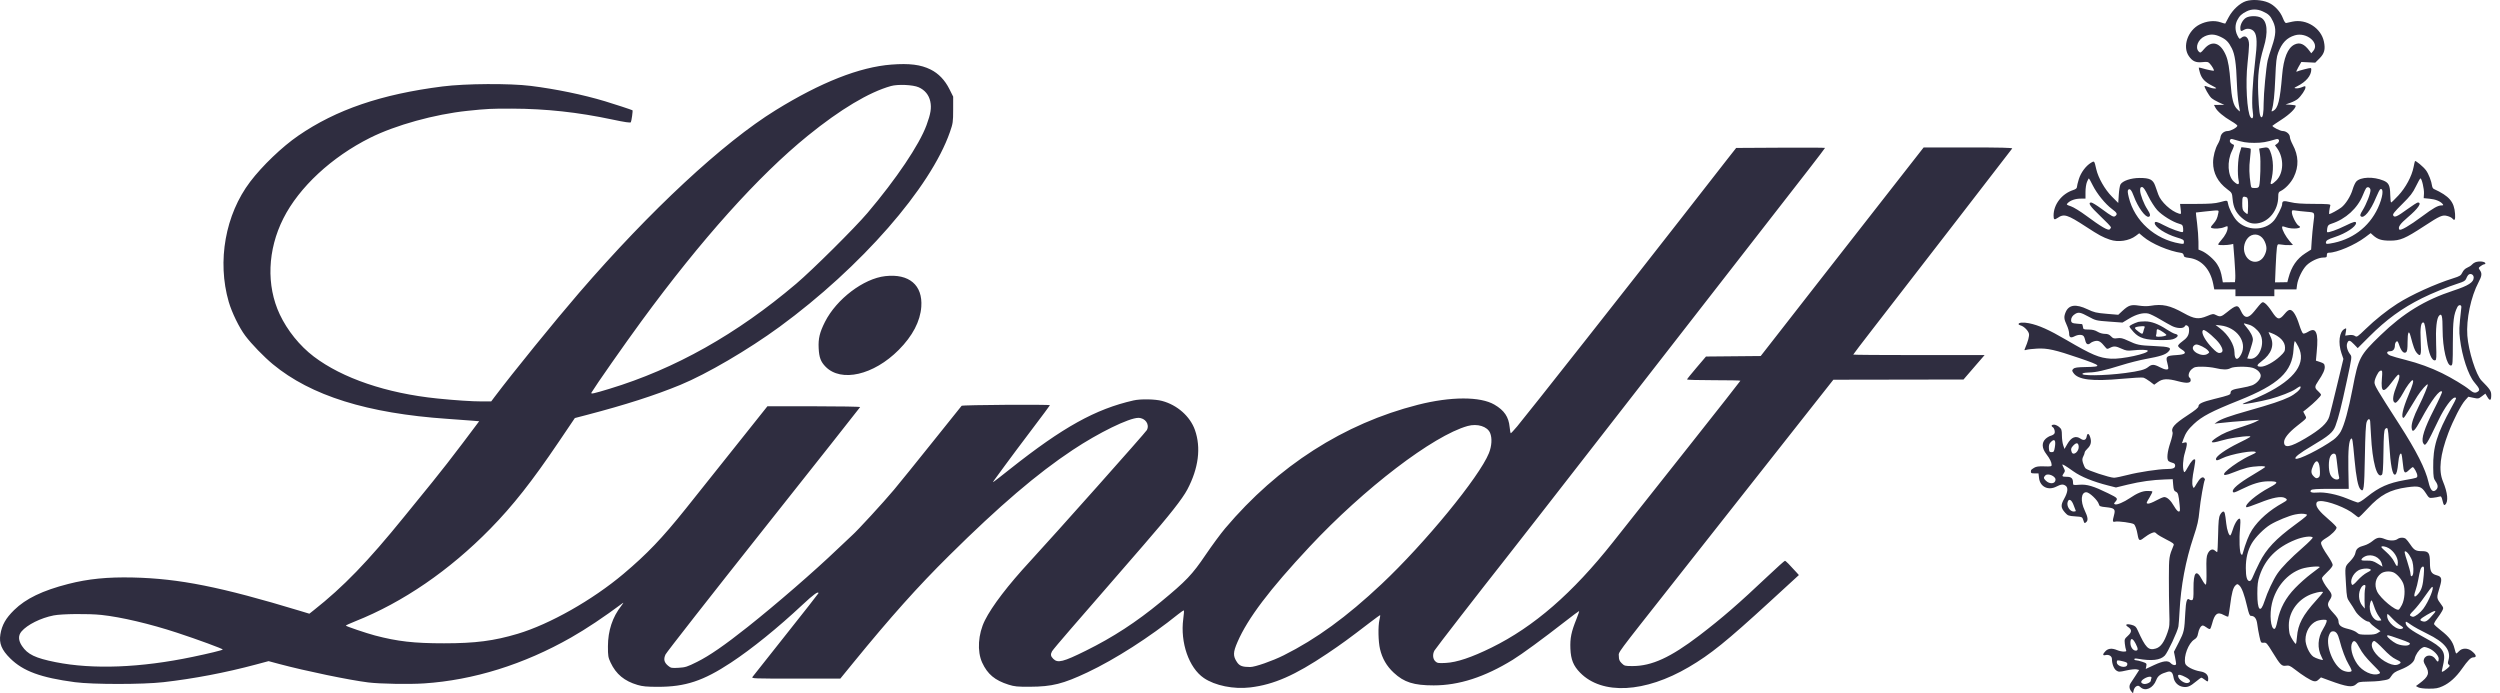 <svg width="137" height="38" viewBox="0 0 137 38" fill="none" xmlns="http://www.w3.org/2000/svg">
<path fill-rule="evenodd" clip-rule="evenodd" d="M123.081 0.062C122.744 0.17 122.345 0.54 122.13 0.945C122.033 1.129 121.949 1.285 121.944 1.292C121.938 1.3 121.819 1.267 121.68 1.219C121.34 1.105 120.914 1.151 120.537 1.343C119.886 1.675 119.588 2.552 119.948 3.074C120.145 3.359 120.331 3.442 120.689 3.405C120.959 3.377 121.007 3.387 121.102 3.491C121.22 3.62 121.349 3.845 121.32 3.873C121.3 3.893 120.914 3.812 120.667 3.737C120.581 3.711 120.503 3.697 120.494 3.706C120.485 3.715 120.513 3.842 120.557 3.989C120.652 4.307 120.828 4.494 121.223 4.696C121.48 4.828 121.498 4.847 121.368 4.849C121.286 4.851 121.133 4.816 121.027 4.772C120.92 4.728 120.824 4.701 120.812 4.713C120.772 4.753 121.05 5.246 121.179 5.365C121.248 5.429 121.436 5.541 121.597 5.614L121.889 5.745L121.608 5.748L121.327 5.752L121.407 5.905C121.51 6.103 121.853 6.393 122.274 6.638C122.458 6.744 122.608 6.857 122.608 6.887C122.607 6.98 122.247 7.18 122.082 7.18C121.877 7.18 121.705 7.328 121.68 7.526C121.669 7.613 121.608 7.774 121.544 7.881C121.39 8.14 121.278 8.571 121.277 8.904C121.276 9.486 121.539 9.983 122.051 10.368C122.313 10.564 122.316 10.569 122.349 10.927C122.39 11.362 122.526 11.646 122.824 11.913C123.128 12.185 123.374 12.28 123.683 12.244C124.335 12.167 124.847 11.522 124.847 10.778C124.847 10.574 124.868 10.522 124.967 10.476C125.226 10.355 125.541 10.023 125.697 9.705C125.985 9.118 125.967 8.535 125.64 7.925C125.556 7.767 125.487 7.584 125.487 7.517C125.487 7.35 125.287 7.18 125.089 7.18C124.957 7.18 124.527 6.962 124.527 6.895C124.527 6.886 124.755 6.731 125.033 6.551C125.47 6.268 125.806 5.94 125.806 5.795C125.806 5.774 125.68 5.75 125.527 5.741L125.247 5.725L125.513 5.632C125.66 5.582 125.842 5.486 125.919 5.421C126.106 5.261 126.339 4.913 126.339 4.794C126.339 4.705 126.327 4.704 126.147 4.778C126.042 4.822 125.896 4.85 125.824 4.842C125.701 4.826 125.706 4.818 125.896 4.722C126.374 4.481 126.654 4.147 126.658 3.815C126.659 3.705 126.658 3.705 126.292 3.795C126.089 3.845 125.893 3.905 125.855 3.929C125.816 3.952 125.859 3.842 125.949 3.684L126.113 3.396L126.494 3.415L126.875 3.434L127.106 3.204C127.379 2.931 127.439 2.703 127.351 2.28C127.196 1.538 126.392 1.025 125.633 1.184C125.479 1.216 125.322 1.251 125.283 1.261C125.239 1.272 125.172 1.174 125.108 1.007C124.964 0.63 124.646 0.288 124.303 0.141C123.948 -0.011 123.418 -0.045 123.081 0.062ZM123.12 0.62C122.844 0.756 122.725 0.868 122.603 1.105C122.471 1.361 122.475 1.681 122.612 1.948C122.715 2.148 122.729 2.157 122.816 2.078C123.041 1.876 123.248 2.058 123.248 2.456C123.248 2.604 123.211 3.054 123.166 3.457C123.044 4.533 123.135 6.168 123.331 6.422C123.452 6.579 123.505 6.425 123.448 6.08C123.383 5.685 123.439 4.52 123.576 3.4C123.702 2.37 123.691 1.954 123.533 1.742C123.404 1.569 123.14 1.524 122.957 1.643C122.814 1.737 122.769 1.709 122.769 1.53C122.769 1.33 122.915 1.072 123.084 0.973C123.277 0.86 123.682 0.856 123.895 0.965C124.249 1.147 124.306 1.759 124.048 2.607C123.79 3.459 123.708 4.156 123.751 5.143C123.792 6.087 123.833 6.395 123.921 6.424C124.004 6.452 124.048 6.186 124.048 5.652C124.048 5.141 124.185 3.683 124.267 3.317C124.296 3.186 124.403 2.839 124.504 2.545C124.727 1.894 124.742 1.555 124.561 1.174C124.414 0.862 124.316 0.767 123.993 0.622C123.694 0.487 123.389 0.486 123.12 0.62ZM120.821 1.988C120.45 2.155 120.273 2.608 120.494 2.828C120.581 2.914 120.597 2.906 120.796 2.675C121.221 2.182 121.689 2.33 121.988 3.052C122.106 3.339 122.175 3.755 122.233 4.534C122.297 5.4 122.386 5.76 122.584 5.966C122.667 6.051 122.739 6.115 122.746 6.108C122.753 6.101 122.724 5.929 122.683 5.725C122.643 5.521 122.596 4.985 122.58 4.534C122.544 3.482 122.471 2.985 122.307 2.655C122.129 2.301 121.993 2.162 121.676 2.014C121.357 1.864 121.111 1.857 120.821 1.988ZM125.753 1.937C125.317 2.069 125.046 2.352 124.844 2.886C124.751 3.134 124.724 3.369 124.686 4.27C124.645 5.236 124.592 5.728 124.495 6.034C124.468 6.118 124.479 6.123 124.575 6.072C124.837 5.933 124.945 5.501 125.06 4.125C125.139 3.183 125.368 2.617 125.742 2.44C126.034 2.302 126.278 2.407 126.565 2.795L126.657 2.92L126.765 2.795C127.138 2.361 126.405 1.74 125.753 1.937ZM48.849 3.539C47.106 3.673 44.977 4.512 42.507 6.038C39.629 7.815 35.636 11.526 31.736 16.045C30.409 17.584 28.098 20.43 27.105 21.748L26.919 21.996L26.407 21.998C25.881 21.999 24.948 21.938 23.961 21.837C21.191 21.555 18.758 20.727 17.192 19.536C16.425 18.952 15.747 18.112 15.331 17.23C14.586 15.648 14.659 13.691 15.528 11.97C16.39 10.261 18.175 8.604 20.288 7.549C21.676 6.856 23.819 6.262 25.613 6.074C26.681 5.962 26.953 5.948 28.065 5.953C29.922 5.96 31.675 6.15 33.55 6.549C34.242 6.696 34.544 6.74 34.57 6.699C34.607 6.639 34.688 6.062 34.661 6.044C34.624 6.018 33.633 5.692 33.154 5.549C31.946 5.186 30.467 4.88 29.085 4.707C27.932 4.563 25.505 4.578 24.254 4.737C20.893 5.164 18.421 6.008 16.34 7.44C15.462 8.043 14.369 9.09 13.71 9.959C12.348 11.754 11.891 14.311 12.533 16.536C12.703 17.124 13.112 17.962 13.444 18.402C13.786 18.857 14.46 19.552 14.954 19.961C17.039 21.686 20.134 22.654 24.52 22.953C25.019 22.987 25.613 23.031 25.842 23.05L26.258 23.084L25.362 24.276C24.87 24.932 24.118 25.896 23.691 26.42C23.265 26.943 22.57 27.798 22.147 28.319C20.147 30.785 18.817 32.16 17.192 33.442L16.953 33.631L16.446 33.477C12.092 32.158 9.823 31.705 7.28 31.647C5.89 31.616 4.832 31.721 3.743 32C2.33 32.362 1.416 32.802 0.774 33.431C0.314 33.882 0.107 34.248 0.021 34.763C-0.06 35.253 0.087 35.613 0.56 36.08C1.269 36.781 2.231 37.134 4.109 37.384C5.081 37.513 7.824 37.513 8.959 37.383C10.625 37.193 12.354 36.863 14.024 36.416L14.718 36.23L15.303 36.387C16.74 36.771 19.153 37.271 20.184 37.398C20.826 37.477 22.416 37.505 23.235 37.451C25.945 37.273 28.709 36.41 31.294 34.937C32.136 34.457 33.076 33.83 34.139 33.04C34.182 33.008 34.142 33.079 34.048 33.198C33.564 33.815 33.317 34.562 33.315 35.416C33.314 35.943 33.328 36.028 33.462 36.312C33.761 36.946 34.214 37.321 34.94 37.535C35.212 37.616 35.452 37.638 36.059 37.638C37.557 37.639 38.541 37.313 40.056 36.313C41.205 35.555 42.629 34.402 43.982 33.136C44.58 32.575 44.852 32.379 44.852 32.508C44.852 32.524 44.055 33.54 43.08 34.767C42.106 35.993 41.277 37.04 41.239 37.093C41.172 37.185 41.263 37.189 43.61 37.187L46.051 37.186L46.752 36.327C48.81 33.806 50.301 32.138 52.017 30.441C54.773 27.713 56.833 25.953 58.789 24.655C60.215 23.709 61.872 22.899 62.381 22.899C62.762 22.899 63.012 23.258 62.848 23.568C62.777 23.702 57.779 29.317 56.461 30.744C55.241 32.064 54.367 33.207 53.972 33.996C53.599 34.743 53.538 35.693 53.824 36.313C54.116 36.946 54.519 37.282 55.271 37.52C55.593 37.622 55.755 37.638 56.444 37.634C57.657 37.627 58.252 37.478 59.588 36.848C61.108 36.131 63.007 34.914 64.565 33.659C64.723 33.532 64.863 33.439 64.877 33.452C64.891 33.466 64.876 33.675 64.843 33.917C64.671 35.215 65.152 36.597 65.97 37.155C66.583 37.573 67.607 37.78 68.519 37.67C69.808 37.515 70.963 37.008 72.725 35.824C73.524 35.287 73.888 35.022 75.065 34.119C75.369 33.885 75.626 33.701 75.635 33.709C75.643 33.718 75.626 33.832 75.595 33.962C75.511 34.319 75.527 35.156 75.625 35.569C75.748 36.088 75.991 36.506 76.38 36.867C76.944 37.391 77.475 37.559 78.565 37.559C79.953 37.559 81.355 37.106 82.899 36.157C83.4 35.849 84.537 35.017 85.782 34.047C86.178 33.738 86.516 33.486 86.534 33.485C86.552 33.484 86.487 33.681 86.39 33.922C86.106 34.624 86.034 34.973 86.058 35.547C86.082 36.144 86.221 36.486 86.593 36.866C87.799 38.094 90.14 37.971 92.551 36.554C93.74 35.855 94.605 35.156 96.991 32.969L98.579 31.513L98.456 31.376C98.063 30.938 97.857 30.732 97.814 30.732C97.787 30.732 97.365 31.11 96.876 31.573C95.292 33.072 94.358 33.882 93.124 34.824C91.545 36.028 90.522 36.498 89.469 36.5C89.049 36.501 89.017 36.492 88.869 36.346C88.746 36.224 88.713 36.144 88.713 35.967C88.713 35.695 88.44 36.065 91.746 31.87C93.169 30.065 94.633 28.207 95.001 27.741C95.368 27.274 96.082 26.369 96.587 25.73C97.091 25.09 98.171 23.721 98.986 22.687L100.468 20.809L104.035 20.803L107.601 20.797L107.737 20.638C107.812 20.551 108.072 20.25 108.314 19.969L108.756 19.459H105.157C103.177 19.459 101.557 19.447 101.557 19.432C101.557 19.418 102.042 18.78 102.634 18.017C103.226 17.253 103.857 16.437 104.037 16.204C104.218 15.971 105.685 14.074 107.298 11.988C108.912 9.903 110.248 8.17 110.268 8.138C110.294 8.096 109.617 8.08 107.86 8.08H105.416L102.757 11.481C101.294 13.351 99.735 15.345 99.293 15.913C98.85 16.481 98.038 17.522 97.488 18.228L96.487 19.51L94.988 19.524L93.488 19.538L92.969 20.147C92.684 20.482 92.449 20.773 92.447 20.795C92.446 20.817 93.104 20.835 93.91 20.835C94.716 20.835 95.375 20.847 95.375 20.863C95.375 20.878 94.135 22.456 92.62 24.369C91.104 26.282 89.683 28.076 89.462 28.356C89.241 28.635 88.76 29.242 88.394 29.705C86.173 32.51 84.063 34.343 81.732 35.49C80.645 36.025 79.829 36.299 79.227 36.329C78.82 36.349 78.762 36.34 78.654 36.239C78.517 36.11 78.496 35.859 78.605 35.654C78.66 35.55 81.162 32.321 82.46 30.679C82.772 30.284 83.55 29.288 84.322 28.297C84.673 27.846 86.795 25.119 89.038 22.238C93.519 16.48 97.727 11.071 99.117 9.283C99.609 8.649 100.012 8.119 100.012 8.105C100.012 8.091 98.916 8.085 97.577 8.093L95.142 8.107L94.659 8.721C94.393 9.06 93.253 10.522 92.124 11.971C89.61 15.199 83.58 22.848 83.143 23.363C82.968 23.57 82.81 23.74 82.792 23.742C82.775 23.744 82.746 23.592 82.728 23.404C82.675 22.845 82.435 22.49 81.896 22.175C81.12 21.721 79.504 21.724 77.701 22.182C73.651 23.21 70.031 25.531 67.139 28.953C66.896 29.241 66.413 29.896 66.066 30.408C65.335 31.489 65.004 31.836 63.612 32.984C62.267 34.093 60.995 34.921 59.508 35.657C58.261 36.275 57.965 36.349 57.721 36.106C57.576 35.962 57.559 35.863 57.651 35.692C57.685 35.629 58.147 35.079 58.677 34.469C59.208 33.859 60.108 32.822 60.678 32.165C61.248 31.508 62.147 30.471 62.676 29.861C64.102 28.218 64.794 27.338 65.067 26.823C65.682 25.658 65.825 24.532 65.481 23.56C65.218 22.815 64.508 22.189 63.679 21.97C63.295 21.869 62.506 21.855 62.119 21.943C60.031 22.418 58.251 23.406 55.352 25.702C54.326 26.514 54.334 26.509 54.503 26.284C54.578 26.183 54.84 25.827 55.083 25.492C55.327 25.158 55.978 24.286 56.531 23.556C57.084 22.826 57.536 22.219 57.536 22.206C57.536 22.156 52.743 22.187 52.697 22.238C52.672 22.267 51.957 23.158 51.11 24.218C50.262 25.279 49.309 26.457 48.991 26.838C48.429 27.511 46.96 29.109 46.694 29.337C46.622 29.399 46.255 29.744 45.88 30.104C44.651 31.283 42.525 33.126 40.971 34.358C39.706 35.362 38.877 35.934 38.201 36.271C37.658 36.542 37.558 36.574 37.187 36.595C36.803 36.617 36.763 36.609 36.609 36.481C36.391 36.298 36.352 36.126 36.47 35.866C36.522 35.752 38.939 32.665 41.841 29.006C44.743 25.348 47.125 22.334 47.135 22.309C47.145 22.284 46.006 22.264 44.603 22.264H42.054L40.908 23.703C38.831 26.313 38.46 26.778 37.582 27.874C36.272 29.509 35.466 30.352 34.166 31.449C32.468 32.88 30.128 34.206 28.372 34.731C27.065 35.121 26.051 35.253 24.334 35.253C22.693 35.254 21.787 35.151 20.55 34.825C20.083 34.702 18.951 34.318 18.952 34.283C18.953 34.266 19.186 34.159 19.472 34.045C22.076 33.011 24.629 31.261 26.866 28.978C28.111 27.707 29.155 26.382 30.623 24.21L31.502 22.909L32.142 22.742C34.267 22.187 35.889 21.666 37.285 21.091C38.734 20.494 41.005 19.164 42.721 17.909C47.189 14.638 50.996 10.284 52.057 7.233C52.221 6.762 52.232 6.685 52.233 6.013L52.234 5.296L52.031 4.89C51.782 4.39 51.433 4.025 50.993 3.807C50.455 3.541 49.835 3.463 48.849 3.539ZM48.823 4.715C47.622 5.052 46.051 5.991 44.266 7.439C41.561 9.633 38.426 13.129 35.146 17.607C34.246 18.835 32.644 21.124 32.411 21.515C32.355 21.609 32.516 21.575 33.394 21.308C36.991 20.216 40.371 18.315 43.627 15.553C44.524 14.792 46.839 12.493 47.535 11.673C49.121 9.803 50.377 7.935 50.773 6.859C51.004 6.23 51.054 5.915 50.98 5.56C50.906 5.205 50.681 4.931 50.342 4.782C50.029 4.644 49.205 4.608 48.823 4.715ZM122.201 7.685C122.167 7.772 122.263 7.886 122.412 7.936C122.443 7.946 122.399 8.09 122.312 8.268C122.032 8.836 122.077 9.637 122.406 9.942C122.639 10.158 122.731 10.142 122.678 9.893C122.602 9.536 122.632 8.711 122.734 8.378L122.829 8.067L123.068 8.094C123.199 8.109 123.319 8.133 123.335 8.149C123.35 8.164 123.335 8.41 123.301 8.696C123.244 9.168 123.253 9.562 123.335 10.105C123.363 10.294 123.374 10.303 123.566 10.303C123.73 10.303 123.775 10.28 123.804 10.184C123.867 9.971 123.897 8.803 123.848 8.469L123.8 8.143L123.957 8.111C124.259 8.051 124.316 8.072 124.401 8.273C124.594 8.731 124.609 9.374 124.442 9.972C124.391 10.152 124.511 10.12 124.741 9.892C125.152 9.483 125.173 8.663 124.786 8.123L124.67 7.961L124.794 7.869C124.954 7.749 124.905 7.574 124.727 7.628C124.192 7.789 123.961 7.828 123.541 7.829C123.115 7.83 122.914 7.796 122.356 7.628C122.269 7.602 122.227 7.617 122.201 7.685ZM114.585 8.92C114.303 9.091 114.033 9.455 113.92 9.817C113.863 10.003 113.815 10.199 113.815 10.252C113.815 10.316 113.749 10.369 113.615 10.413C112.986 10.618 112.536 11.201 112.536 11.812C112.536 12.036 112.578 12.064 112.743 11.95C113.107 11.698 113.276 11.749 114.322 12.43C115.035 12.894 115.22 12.995 115.621 13.133C116.073 13.29 116.677 13.201 117.043 12.924L117.228 12.784L117.45 12.972C117.902 13.357 118.864 13.765 119.544 13.861C119.606 13.87 119.658 13.924 119.667 13.988C119.68 14.079 119.731 14.105 119.943 14.13C120.628 14.211 121.118 14.732 121.283 15.556L121.343 15.86H121.923H122.502V16.045V16.231H123.568H124.634V16.045V15.86H125.24H125.846L125.88 15.609C125.924 15.277 126.172 14.764 126.397 14.541C126.625 14.315 127.053 14.115 127.312 14.114C127.489 14.114 127.512 14.099 127.512 13.981C127.512 13.883 127.54 13.849 127.621 13.849C128.055 13.849 129.041 13.43 129.611 13.002L129.913 12.775L130.032 12.883C130.291 13.118 130.504 13.187 130.976 13.187C131.534 13.188 131.799 13.075 132.839 12.395C133.72 11.819 133.845 11.764 134.116 11.837C134.229 11.867 134.351 11.927 134.387 11.97C134.516 12.125 134.559 12.053 134.537 11.719C134.492 11.06 134.225 10.747 133.374 10.355C133.33 10.335 133.287 10.262 133.278 10.192C133.245 9.932 133.089 9.529 132.945 9.333C132.807 9.143 132.376 8.784 132.341 8.828C132.332 8.839 132.297 8.989 132.263 9.162C132.165 9.662 131.831 10.284 131.427 10.716C131.232 10.926 131.055 11.097 131.033 11.097C131.011 11.097 130.99 10.903 130.985 10.665C130.976 10.166 130.904 10.017 130.614 9.896C130.064 9.668 129.359 9.693 129.124 9.948C129.065 10.012 128.975 10.207 128.925 10.381C128.819 10.749 128.54 11.191 128.296 11.376C128.13 11.501 127.708 11.732 127.645 11.732C127.616 11.732 127.651 11.448 127.702 11.256C127.721 11.188 127.595 11.176 126.805 11.173C126.124 11.171 125.791 11.146 125.517 11.079C125.133 10.985 125.063 11.004 125.061 11.203C125.06 11.33 124.77 11.902 124.614 12.085C124.116 12.671 123.084 12.666 122.561 12.075C122.363 11.85 122.148 11.429 122.097 11.163C122.058 10.962 122.075 10.965 121.64 11.082C121.385 11.15 121.08 11.173 120.385 11.174L119.467 11.176L119.5 11.46C119.533 11.741 119.532 11.744 119.406 11.706C118.976 11.578 118.415 11.059 118.274 10.659C118.231 10.536 118.155 10.322 118.106 10.183C117.983 9.839 117.81 9.752 117.253 9.752C116.774 9.753 116.312 9.911 116.2 10.112C116.166 10.173 116.125 10.426 116.109 10.674L116.08 11.123L115.729 10.77C115.347 10.385 114.984 9.748 114.875 9.271C114.767 8.8 114.773 8.806 114.585 8.92ZM114.367 9.968C114.321 10.079 114.285 10.319 114.285 10.524V10.885H114.022C113.734 10.885 113.465 10.976 113.317 11.123C113.226 11.213 113.234 11.221 113.486 11.305C113.632 11.354 114.008 11.586 114.33 11.825C115.138 12.423 115.519 12.646 115.609 12.572C115.648 12.539 115.68 12.486 115.68 12.453C115.68 12.42 115.416 12.143 115.093 11.838C114.535 11.309 114.393 11.096 114.601 11.097C114.653 11.098 114.901 11.25 115.154 11.436C115.755 11.878 115.826 11.915 115.924 11.835C116.049 11.731 116.014 11.659 115.735 11.452C115.371 11.182 114.914 10.619 114.683 10.158C114.578 9.946 114.482 9.774 114.47 9.774C114.459 9.774 114.412 9.861 114.367 9.968ZM132.392 10.212C132.216 10.576 132.093 10.735 131.64 11.184C131.208 11.612 131.108 11.738 131.148 11.808C131.22 11.937 131.359 11.875 131.927 11.46C132.201 11.261 132.458 11.097 132.497 11.097C132.742 11.097 132.518 11.425 131.94 11.914C131.529 12.262 131.4 12.447 131.481 12.577C131.535 12.664 132.037 12.375 132.735 11.855C133.358 11.391 133.6 11.256 133.805 11.256C133.903 11.256 133.91 11.244 133.851 11.173C133.729 11.027 133.463 10.921 133.136 10.89L132.818 10.859L132.834 10.608C132.849 10.358 132.713 9.772 132.64 9.776C132.619 9.777 132.507 9.973 132.392 10.212ZM117.279 10.436C117.279 10.648 117.486 11.187 117.677 11.473C117.843 11.723 117.865 11.855 117.744 11.88C117.562 11.917 117.149 11.344 116.933 10.753C116.811 10.421 116.718 10.31 116.632 10.396C116.585 10.442 116.591 10.543 116.658 10.817C116.972 12.106 118.089 13.115 119.453 13.344C119.665 13.38 119.678 13.375 119.678 13.255C119.678 13.143 119.631 13.114 119.287 13.012C118.682 12.831 118.079 12.441 118.079 12.229C118.079 12.113 118.209 12.142 118.57 12.337C118.929 12.531 119.55 12.756 119.617 12.716C119.639 12.702 119.647 12.607 119.635 12.503C119.615 12.339 119.588 12.308 119.419 12.262C119.063 12.164 118.472 11.796 118.215 11.512C118.077 11.361 117.856 11.014 117.723 10.743C117.545 10.378 117.456 10.25 117.381 10.25C117.3 10.25 117.279 10.289 117.279 10.436ZM129.661 10.314C129.632 10.352 129.552 10.522 129.484 10.693C129.196 11.412 128.541 12.009 127.767 12.258C127.601 12.311 127.563 12.351 127.534 12.505C127.515 12.607 127.513 12.703 127.53 12.72C127.578 12.768 128.081 12.59 128.541 12.362C128.983 12.143 129.111 12.112 129.111 12.225C129.111 12.421 128.552 12.791 127.966 12.983C127.542 13.123 127.461 13.175 127.459 13.311C127.459 13.365 127.513 13.373 127.685 13.346C128.869 13.161 129.818 12.457 130.309 11.4C130.575 10.827 130.646 10.298 130.447 10.364C130.413 10.375 130.305 10.582 130.207 10.823C129.913 11.546 129.532 12.012 129.367 11.849C129.321 11.803 129.345 11.725 129.466 11.533C129.682 11.187 129.924 10.562 129.902 10.405C129.881 10.262 129.742 10.21 129.661 10.314ZM122.875 11.141C122.875 11.45 122.893 11.518 122.998 11.617C123.066 11.68 123.138 11.732 123.158 11.732C123.179 11.732 123.195 11.532 123.195 11.288C123.195 10.932 123.178 10.837 123.111 10.812C122.901 10.732 122.875 10.768 122.875 11.141ZM120.85 11.588C120.572 11.617 120.34 11.643 120.335 11.646C120.33 11.65 120.359 11.915 120.4 12.235C120.44 12.555 120.474 13.011 120.475 13.247L120.477 13.677L120.644 13.746C120.914 13.857 121.325 14.209 121.495 14.474C121.648 14.715 121.713 14.898 121.778 15.282L121.811 15.472L122.143 15.467L122.475 15.463L122.494 15.252C122.504 15.135 122.483 14.664 122.447 14.204L122.381 13.367L122.24 13.398C122.047 13.44 121.599 13.446 121.56 13.407C121.542 13.39 121.617 13.277 121.727 13.156C121.936 12.927 122.076 12.655 122.076 12.477C122.076 12.378 122.066 12.377 121.891 12.449C121.701 12.528 121.35 12.551 121.2 12.494C121.13 12.467 121.143 12.43 121.28 12.276C121.454 12.079 121.507 11.968 121.56 11.692C121.598 11.495 121.664 11.505 120.85 11.588ZM125.594 11.633C125.595 11.825 125.836 12.298 125.969 12.369C126.247 12.516 125.642 12.586 125.26 12.45C125.084 12.388 125.06 12.389 125.06 12.463C125.06 12.6 125.262 12.97 125.464 13.205L125.655 13.426L125.504 13.432C125.316 13.439 125.186 13.431 124.974 13.397C124.817 13.372 124.806 13.381 124.774 13.57C124.756 13.68 124.725 14.153 124.706 14.622L124.671 15.474L125.009 15.469L125.346 15.463L125.409 15.225C125.57 14.612 125.866 14.179 126.33 13.881L126.65 13.676L126.684 13.167C126.703 12.887 126.741 12.484 126.769 12.271C126.855 11.602 126.879 11.646 126.406 11.604C126.179 11.585 125.903 11.555 125.793 11.537C125.609 11.509 125.593 11.517 125.594 11.633ZM123.381 12.894C123.097 13.011 122.91 13.43 122.985 13.781C123.122 14.427 123.822 14.553 124.1 13.982C124.233 13.71 124.234 13.516 124.104 13.231C123.96 12.915 123.665 12.778 123.381 12.894ZM135.637 14.376C135.578 14.4 135.496 14.459 135.455 14.508C135.414 14.556 135.302 14.629 135.204 14.669C135.092 14.716 134.994 14.812 134.937 14.932C134.856 15.101 134.802 15.135 134.439 15.249C133.449 15.559 132.127 16.16 131.376 16.641C130.808 17.004 130.157 17.524 129.634 18.031C129.19 18.462 129.156 18.484 129.052 18.412C128.979 18.361 128.869 18.345 128.729 18.363L128.517 18.392L128.553 18.18C128.587 17.977 128.584 17.97 128.477 18.027C128.194 18.177 128.118 18.784 128.311 19.354L128.418 19.669L128.071 21.112C127.881 21.906 127.69 22.674 127.647 22.82C127.54 23.186 127.165 23.53 126.339 24.019C125.499 24.516 125.167 24.575 125.167 24.228C125.167 24.017 125.406 23.716 125.864 23.352C126.457 22.881 126.416 22.938 126.31 22.735L126.217 22.557L126.45 22.371C126.803 22.09 127.192 21.704 127.192 21.637C127.192 21.604 127.12 21.513 127.032 21.435C126.832 21.258 126.832 21.185 127.035 20.888C127.307 20.489 127.412 20.253 127.395 20.081C127.381 19.939 127.347 19.907 127.145 19.84L126.912 19.763L126.954 19.307C127.01 18.701 127.002 18.426 126.924 18.238C126.846 18.051 126.717 18.039 126.464 18.194C126.365 18.255 126.251 18.293 126.212 18.278C126.173 18.263 126.079 18.051 126.002 17.806C125.842 17.297 125.666 17.005 125.504 16.982C125.425 16.971 125.333 17.037 125.193 17.207C124.906 17.555 124.803 17.536 124.506 17.081C124.375 16.879 124.203 16.672 124.124 16.62C123.964 16.516 123.994 16.494 123.522 17.075C123.197 17.476 122.994 17.463 122.796 17.026C122.641 16.686 122.551 16.696 122.038 17.11C121.723 17.365 121.664 17.38 121.434 17.262C121.288 17.187 121.256 17.19 120.945 17.32C120.487 17.512 120.249 17.482 119.676 17.162C118.907 16.733 118.505 16.645 117.839 16.759C117.674 16.787 117.436 16.783 117.215 16.748C116.785 16.681 116.645 16.726 116.31 17.036L116.08 17.25L115.441 17.196C114.874 17.148 114.755 17.12 114.394 16.948C113.761 16.646 113.37 16.698 113.198 17.106C113.093 17.356 113.103 17.485 113.256 17.81C113.329 17.966 113.389 18.175 113.389 18.275C113.389 18.494 113.475 18.538 113.685 18.429C113.879 18.329 114.102 18.324 114.181 18.419C114.214 18.458 114.256 18.567 114.275 18.662C114.317 18.868 114.424 18.921 114.557 18.802C114.611 18.753 114.736 18.701 114.835 18.684C115.02 18.655 115.13 18.725 115.374 19.028C115.463 19.137 115.477 19.139 115.625 19.063C115.838 18.954 115.943 18.961 116.265 19.11C116.496 19.215 116.591 19.231 116.844 19.203C117.294 19.153 117.677 19.161 117.698 19.221C117.753 19.373 116.265 19.695 115.681 19.657C115.03 19.615 114.66 19.459 113.23 18.625C112.272 18.066 111.729 17.823 111.186 17.713C110.877 17.651 110.617 17.672 110.617 17.761C110.617 17.786 110.671 17.821 110.737 17.837C110.908 17.881 111.143 18.114 111.185 18.282C111.218 18.41 111.139 18.701 110.963 19.11C110.925 19.199 110.935 19.206 111.048 19.17C111.119 19.147 111.384 19.117 111.637 19.103C112.195 19.073 112.624 19.17 113.942 19.621C115.18 20.044 115.219 20.098 114.299 20.114C113.831 20.122 113.69 20.143 113.62 20.212C113.539 20.293 113.539 20.31 113.618 20.429C113.872 20.815 114.648 20.909 116.306 20.756C116.864 20.704 117.379 20.676 117.451 20.694C117.523 20.712 117.687 20.807 117.815 20.905L118.049 21.083L118.258 20.933C118.518 20.746 118.781 20.737 119.367 20.894C119.827 21.017 120.051 20.998 120.051 20.837C120.051 20.781 120.027 20.721 119.997 20.703C119.881 20.631 119.942 20.369 120.108 20.231C120.253 20.11 120.318 20.094 120.681 20.095C120.906 20.095 121.234 20.13 121.41 20.172C121.814 20.269 122.066 20.27 122.236 20.174C122.397 20.082 123.127 20.069 123.428 20.152C123.684 20.222 123.888 20.417 123.888 20.59C123.888 20.768 123.665 21.018 123.422 21.114C123.312 21.157 123.042 21.222 122.822 21.258C122.349 21.336 122.236 21.387 122.236 21.521C122.236 21.634 122.164 21.661 121.34 21.864C120.687 22.025 120.477 22.123 120.477 22.264C120.477 22.338 120.3 22.483 119.868 22.765C119.148 23.235 118.953 23.46 119.058 23.697C119.079 23.743 119.023 23.994 118.934 24.26C118.764 24.763 118.725 25.177 118.838 25.27C118.875 25.3 118.971 25.341 119.052 25.362C119.157 25.388 119.198 25.431 119.198 25.518C119.198 25.655 119.081 25.702 118.736 25.703C118.298 25.705 117.188 25.872 116.602 26.025C116.274 26.11 115.935 26.18 115.85 26.18C115.616 26.18 114.378 25.773 114.287 25.665C114.243 25.614 114.18 25.479 114.147 25.366C114.099 25.2 114.102 25.13 114.164 25.011C114.207 24.929 114.241 24.831 114.241 24.794C114.241 24.756 114.31 24.66 114.395 24.581C114.579 24.408 114.626 24.212 114.543 23.959C114.467 23.731 114.385 23.719 114.348 23.93C114.316 24.117 114.188 24.159 114.017 24.041C113.753 23.856 113.506 23.956 113.288 24.335L113.134 24.603L113.064 24.399C113.026 24.287 112.993 24.045 112.992 23.86C112.989 23.56 112.973 23.512 112.84 23.397C112.757 23.327 112.631 23.27 112.56 23.27C112.425 23.27 112.386 23.342 112.487 23.404C112.578 23.46 112.634 23.659 112.584 23.753C112.559 23.801 112.472 23.856 112.391 23.876C112.31 23.896 112.177 23.974 112.096 24.051C111.876 24.259 111.891 24.561 112.139 24.884C112.337 25.142 112.429 25.332 112.43 25.483C112.43 25.56 112.375 25.57 112.027 25.557C111.72 25.546 111.587 25.564 111.468 25.635C111.381 25.685 111.307 25.746 111.302 25.768C111.273 25.921 111.296 25.942 111.497 25.942H111.71L111.739 26.195C111.795 26.678 112.243 26.898 112.695 26.663C112.948 26.533 113.064 26.523 113.2 26.622C113.345 26.727 113.316 26.974 113.117 27.33C112.918 27.687 112.928 27.828 113.172 28.099C113.314 28.256 113.359 28.273 113.716 28.297C114.093 28.323 114.108 28.329 114.158 28.483C114.228 28.694 114.227 28.693 114.32 28.616C114.441 28.517 114.42 28.346 114.242 27.971C113.998 27.459 114.041 26.974 114.33 26.974C114.498 26.974 114.964 27.418 115.017 27.629C115.047 27.745 115.087 27.762 115.416 27.795C115.875 27.841 115.937 27.902 115.85 28.223C115.757 28.571 115.765 28.622 115.913 28.586C116.074 28.546 116.849 28.651 116.939 28.726C117.013 28.787 117.092 29.01 117.142 29.303C117.201 29.642 117.247 29.664 117.49 29.47C117.609 29.375 117.79 29.262 117.892 29.22C118.064 29.149 118.086 29.151 118.184 29.248C118.242 29.306 118.484 29.451 118.722 29.569C119.068 29.742 119.146 29.803 119.117 29.875C118.859 30.505 118.859 30.508 118.855 31.658C118.853 32.269 118.863 33.115 118.877 33.537C118.901 34.236 118.892 34.336 118.782 34.654C118.594 35.2 118.403 35.461 118.137 35.54C117.735 35.66 117.581 35.505 117.146 34.541C117.056 34.342 117.005 34.296 116.82 34.244C116.544 34.167 116.42 34.227 116.606 34.348C116.834 34.496 116.836 34.634 116.611 34.839C116.424 35.009 116.415 35.033 116.44 35.27C116.455 35.408 116.484 35.563 116.506 35.614C116.538 35.691 116.516 35.707 116.377 35.707C116.285 35.707 116.124 35.671 116.019 35.627C115.739 35.511 115.536 35.528 115.385 35.678C115.223 35.839 115.214 35.941 115.366 35.902C115.561 35.851 115.734 35.951 115.734 36.116C115.735 36.38 115.842 36.658 115.979 36.747C116.103 36.828 116.142 36.828 116.53 36.74C116.76 36.688 117.01 36.661 117.087 36.68L117.228 36.715L117.033 37.018C116.926 37.185 116.806 37.368 116.766 37.425C116.665 37.569 116.675 37.737 116.791 37.88L116.889 38L116.923 37.836C116.941 37.745 117.007 37.644 117.069 37.611C117.163 37.561 117.203 37.569 117.301 37.66C117.566 37.907 117.99 37.715 118.161 37.27C118.252 37.033 118.4 36.924 118.778 36.816C118.973 36.761 119.065 36.846 119.11 37.124C119.152 37.386 119.357 37.594 119.616 37.637C119.867 37.679 120.011 37.622 120.336 37.352C120.479 37.233 120.613 37.136 120.635 37.136C120.658 37.136 120.737 37.184 120.811 37.242C120.99 37.382 121.01 37.376 121.01 37.189C121.01 36.976 120.858 36.837 120.576 36.793C120.199 36.733 119.791 36.52 119.751 36.363C119.652 35.971 119.924 35.249 120.246 35.046C120.374 34.966 120.424 34.887 120.451 34.728C120.493 34.48 120.61 34.278 120.711 34.278C120.75 34.278 120.845 34.327 120.922 34.387C120.999 34.447 121.083 34.483 121.109 34.468C121.135 34.452 121.185 34.327 121.219 34.191C121.362 33.629 121.518 33.51 121.862 33.702C121.979 33.767 122.089 33.806 122.106 33.789C122.124 33.772 122.17 33.495 122.21 33.174C122.296 32.487 122.375 32.196 122.51 32.074C122.602 31.991 122.615 31.992 122.714 32.081C122.85 32.203 122.992 32.585 123.142 33.233C123.234 33.63 123.282 33.749 123.35 33.749C123.549 33.749 123.661 33.897 123.699 34.21C123.719 34.379 123.772 34.678 123.817 34.877C123.896 35.227 123.902 35.237 124.052 35.221C124.195 35.206 124.229 35.243 124.53 35.734C124.966 36.444 125.039 36.518 125.272 36.48C125.432 36.455 125.497 36.482 125.752 36.679C126.188 37.018 126.613 37.284 126.782 37.325C126.896 37.352 126.962 37.333 127.06 37.24L127.189 37.121L127.63 37.283C128.616 37.647 128.922 37.689 129.125 37.487C129.237 37.376 129.304 37.361 129.727 37.353C129.989 37.348 130.281 37.333 130.376 37.319C130.918 37.242 130.922 37.24 131.051 37.038C131.152 36.879 131.252 36.81 131.562 36.69C132.005 36.517 132.281 36.301 132.326 36.091C132.37 35.886 132.545 35.623 132.706 35.518C132.835 35.434 132.858 35.434 133.08 35.518C133.352 35.622 133.641 35.919 133.641 36.097C133.641 36.289 133.578 36.302 133.474 36.132C133.31 35.864 132.937 35.854 132.837 36.115C132.796 36.223 132.812 36.294 132.92 36.477C133.161 36.886 133.097 37.071 132.577 37.459L132.392 37.596L132.523 37.667C132.604 37.711 132.83 37.739 133.108 37.739C133.484 37.739 133.612 37.716 133.863 37.601C134.237 37.43 134.591 37.112 134.908 36.66C135.25 36.176 135.4 36.024 135.543 36.024C135.748 36.024 135.701 35.87 135.432 35.665C135.217 35.502 134.923 35.508 134.76 35.68C134.691 35.753 134.62 35.813 134.603 35.813C134.586 35.813 134.542 35.688 134.506 35.535C134.418 35.167 134.213 34.894 133.768 34.551C133.566 34.395 133.394 34.237 133.385 34.201C133.376 34.164 133.453 34.025 133.555 33.892C133.657 33.76 133.779 33.576 133.827 33.484C133.908 33.328 133.908 33.309 133.817 33.182C133.502 32.743 133.509 32.807 133.704 32.15C133.835 31.71 133.804 31.598 133.533 31.526C133.233 31.445 133.161 31.312 133.161 30.838C133.161 30.306 133.09 30.203 132.728 30.203C132.388 30.203 132.297 30.152 132.09 29.845C131.997 29.707 131.883 29.564 131.838 29.528C131.727 29.44 131.507 29.447 131.379 29.543C131.246 29.643 130.934 29.642 130.691 29.541C130.403 29.422 130.262 29.444 130.018 29.646C129.896 29.747 129.696 29.856 129.573 29.888C129.237 29.976 129.12 30.072 129.078 30.293C129.053 30.426 128.956 30.58 128.781 30.764C128.488 31.072 128.499 31.002 128.562 32.055C128.602 32.737 128.612 32.781 128.77 33.008C128.862 33.139 128.999 33.356 129.075 33.491C129.204 33.719 129.637 34.066 129.792 34.066C129.825 34.066 129.872 34.103 129.897 34.148C129.923 34.193 130.058 34.31 130.197 34.409L130.451 34.588L130.303 34.684C130.19 34.758 130.05 34.781 129.717 34.781C129.339 34.781 129.262 34.765 129.154 34.664C129.085 34.6 128.877 34.512 128.691 34.469C128.294 34.377 128.151 34.267 128.151 34.052C128.151 33.935 128.076 33.815 127.858 33.581C127.538 33.237 127.507 33.122 127.672 32.875C127.818 32.655 127.806 32.556 127.598 32.302C127.405 32.065 127.245 31.783 127.245 31.678C127.245 31.643 127.377 31.492 127.538 31.343C127.714 31.181 127.832 31.027 127.832 30.961C127.832 30.9 127.727 30.698 127.6 30.513C127.314 30.098 127.192 29.866 127.193 29.742C127.194 29.684 127.301 29.585 127.465 29.488C127.756 29.318 128.045 29.028 128.045 28.907C128.045 28.867 127.847 28.665 127.605 28.46C127.111 28.041 126.909 27.781 126.935 27.6C126.948 27.505 126.991 27.473 127.124 27.461C127.527 27.422 128.619 27.84 129.014 28.184C129.119 28.276 129.227 28.35 129.255 28.35C129.282 28.35 129.506 28.132 129.752 27.865C130.445 27.116 130.966 26.834 131.91 26.703C132.562 26.613 132.695 26.653 132.924 27.008C133.111 27.299 133.115 27.302 133.337 27.277C133.46 27.263 133.612 27.235 133.674 27.214C133.776 27.181 133.795 27.206 133.853 27.448C133.906 27.667 133.932 27.707 133.991 27.659C134.182 27.501 134.136 27.009 133.871 26.374C133.623 25.78 133.72 24.912 134.167 23.731C134.435 23.022 134.87 22.178 135.094 21.931L135.266 21.741L135.542 21.8C135.804 21.857 135.826 21.853 136.008 21.715L136.199 21.57L136.311 21.758C136.449 21.991 136.519 21.957 136.519 21.657C136.519 21.424 136.458 21.333 135.986 20.854C135.687 20.55 135.272 19.236 135.21 18.395C135.144 17.5 135.405 16.256 135.826 15.463C136.008 15.12 136.023 14.984 135.898 14.806C135.814 14.688 135.816 14.677 135.938 14.584C136.008 14.53 136.096 14.486 136.132 14.485C136.169 14.485 136.199 14.463 136.199 14.437C136.199 14.329 135.847 14.291 135.637 14.376ZM135.249 15.081C135.218 15.118 135.17 15.208 135.142 15.28C135.102 15.384 135.009 15.438 134.699 15.536C134.166 15.705 133.264 16.072 132.728 16.34C131.618 16.894 130.775 17.508 129.836 18.445L129.203 19.078L129.005 18.872C128.772 18.628 128.701 18.616 128.628 18.805C128.566 18.967 128.633 19.222 128.791 19.421C128.89 19.546 128.889 19.56 128.607 20.87C128.298 22.306 128.157 22.865 127.984 23.336C127.854 23.69 127.628 23.881 126.691 24.436C126.022 24.831 125.725 25.063 125.796 25.133C125.903 25.239 127.192 24.595 127.883 24.092C128.024 23.989 128.192 23.8 128.271 23.654C128.47 23.293 128.7 22.454 128.924 21.285C129.245 19.601 129.313 19.472 130.453 18.37C131.709 17.156 132.879 16.44 134.455 15.922C135.271 15.653 135.559 15.468 135.559 15.211C135.559 15.031 135.361 14.948 135.249 15.081ZM48.512 15.132C47.323 15.265 45.843 16.388 45.21 17.636C44.918 18.213 44.836 18.554 44.863 19.083C44.888 19.59 44.976 19.823 45.241 20.095C46.093 20.966 47.876 20.557 49.25 19.175C50.011 18.41 50.43 17.608 50.487 16.81C50.571 15.624 49.82 14.985 48.512 15.132ZM134.665 16.824C134.462 17.226 134.418 17.569 134.416 18.797C134.414 19.896 134.405 20.015 134.323 20.03C134.089 20.076 133.856 19.096 133.854 18.056C133.852 17.317 133.811 17.15 133.668 17.292C133.527 17.432 133.467 17.998 133.5 18.885C133.525 19.56 133.517 19.719 133.457 19.741C133.271 19.812 133.082 19.363 132.997 18.646C132.904 17.866 132.871 17.696 132.809 17.675C132.668 17.629 132.617 17.963 132.655 18.682C132.697 19.473 132.658 19.592 132.437 19.337C132.327 19.21 132.258 19.023 132.097 18.412C132.004 18.06 131.935 18.2 131.935 18.741C131.935 19.118 131.916 19.25 131.854 19.301C131.737 19.398 131.588 19.247 131.479 18.921C131.408 18.707 131.379 18.672 131.317 18.722C131.276 18.756 131.242 18.842 131.242 18.913C131.242 19.129 131.147 19.247 130.974 19.247C130.755 19.247 130.767 19.391 130.993 19.485C131.091 19.526 131.466 19.633 131.826 19.723C132.523 19.898 133.218 20.151 133.827 20.451C134.359 20.713 135.071 21.142 135.316 21.348C135.543 21.538 135.647 21.561 135.796 21.453C135.91 21.37 135.877 21.287 135.596 20.953C135.26 20.554 134.919 19.525 134.806 18.572C134.75 18.102 134.754 18.007 134.882 16.841C134.898 16.693 134.738 16.68 134.665 16.824ZM113.735 17.194C113.584 17.28 113.499 17.403 113.497 17.537C113.495 17.684 113.553 17.719 113.832 17.739C113.955 17.748 114.071 17.758 114.091 17.761C114.111 17.763 114.135 17.831 114.145 17.911C114.161 18.05 114.175 18.057 114.457 18.059C114.666 18.06 114.808 18.095 114.943 18.178C115.055 18.247 115.22 18.295 115.344 18.295C115.502 18.295 115.588 18.329 115.684 18.431C115.796 18.549 115.843 18.563 116.035 18.534C116.215 18.508 116.321 18.532 116.607 18.666C117.113 18.904 117.225 18.927 118.052 18.963C118.91 19 119.036 19.05 118.827 19.271C118.672 19.435 118.382 19.529 117.599 19.671C117.262 19.732 116.645 19.889 116.229 20.02C115.338 20.299 114.849 20.409 114.481 20.412C114.335 20.413 114.181 20.435 114.139 20.461C113.907 20.606 115.313 20.595 116.462 20.442C117.253 20.336 117.542 20.261 117.723 20.112C117.915 19.954 118.045 19.956 118.356 20.121C118.639 20.27 118.825 20.291 118.825 20.174C118.825 20.131 118.796 19.988 118.761 19.857C118.674 19.534 118.727 19.492 119.266 19.459C119.78 19.428 119.861 19.336 119.547 19.143C119.443 19.079 119.358 18.993 119.358 18.951C119.358 18.91 119.45 18.811 119.563 18.731C119.851 18.527 119.949 18.379 119.961 18.129C119.968 17.97 119.945 17.896 119.875 17.852C119.797 17.804 119.768 17.81 119.725 17.884C119.651 18.015 119.302 18.005 119.023 17.865C118.899 17.803 118.598 17.634 118.353 17.488C118.108 17.342 117.828 17.205 117.73 17.183C117.451 17.12 117.077 17.218 116.678 17.457L116.312 17.677L115.583 17.624C114.871 17.572 114.845 17.566 114.45 17.351C114.026 17.12 113.911 17.094 113.735 17.194ZM117.173 17.641C116.921 17.722 116.693 17.842 116.694 17.892C116.694 17.924 116.797 18.062 116.924 18.198C117.235 18.533 117.572 18.633 118.398 18.636C118.892 18.638 119.046 18.62 119.188 18.543C119.385 18.436 119.388 18.335 119.193 18.295C119.123 18.28 118.921 18.174 118.745 18.059C118.276 17.752 117.891 17.609 117.546 17.612C117.385 17.614 117.217 17.627 117.173 17.641ZM123.102 17.923C123.329 18.187 123.462 18.447 123.459 18.62C123.458 18.689 123.388 18.947 123.304 19.194L123.15 19.644L123.276 19.661C123.796 19.729 124.17 18.808 123.838 18.274C123.703 18.057 123.448 17.849 123.248 17.794C123.175 17.774 123.069 17.744 123.012 17.728C122.934 17.706 122.956 17.754 123.102 17.923ZM121.656 17.994C122.117 18.349 122.448 18.899 122.45 19.312C122.451 19.739 122.627 19.786 122.819 19.411C123.162 18.744 122.579 17.934 121.686 17.835L121.41 17.804L121.656 17.994ZM117.081 17.916C116.947 17.955 116.97 18.007 117.193 18.177C117.386 18.324 117.42 18.324 117.453 18.176C117.467 18.11 117.496 18.015 117.518 17.964C117.551 17.886 117.529 17.872 117.378 17.877C117.28 17.88 117.146 17.897 117.081 17.916ZM118.185 18.152C118.185 18.226 118.171 18.324 118.153 18.37C118.127 18.436 118.158 18.453 118.299 18.453C118.508 18.452 118.718 18.403 118.718 18.355C118.717 18.314 118.409 18.103 118.279 18.054C118.205 18.026 118.185 18.047 118.185 18.152ZM120.69 18.191C120.69 18.376 120.904 18.727 121.214 19.049C121.446 19.291 121.54 19.355 121.647 19.342C121.846 19.319 121.843 19.151 121.639 18.848C121.459 18.583 120.884 18.083 120.759 18.083C120.721 18.083 120.69 18.131 120.69 18.191ZM124.314 18.207C124.314 18.215 124.365 18.326 124.427 18.453C124.649 18.91 124.472 19.399 123.94 19.793C123.65 20.008 123.638 20.094 123.899 20.094C124.139 20.094 124.608 19.842 124.935 19.536C125.191 19.297 125.22 19.248 125.22 19.049C125.22 18.72 124.94 18.428 124.448 18.242C124.374 18.214 124.314 18.198 124.314 18.207ZM125.687 19.139C125.616 20.378 124.876 21.07 122.689 21.944C121.192 22.542 120.671 22.814 120.223 23.235C119.908 23.53 119.769 23.732 119.651 24.062L119.572 24.286L119.705 24.253C119.819 24.225 119.837 24.238 119.837 24.349C119.837 24.419 119.79 24.628 119.731 24.813C119.625 25.149 119.597 25.642 119.672 25.832C119.705 25.916 119.744 25.875 119.897 25.598C120.077 25.271 120.224 25.118 120.292 25.186C120.311 25.204 120.289 25.405 120.244 25.634C120.131 26.2 120.109 26.5 120.166 26.655C120.214 26.78 120.22 26.776 120.373 26.511C120.551 26.201 120.699 26.09 120.791 26.2C120.823 26.238 120.84 26.279 120.828 26.291C120.773 26.349 120.581 27.446 120.528 28.004C120.48 28.517 120.421 28.779 120.211 29.405C119.77 30.723 119.51 32.105 119.439 33.511C119.421 33.86 119.393 34.228 119.377 34.33C119.335 34.595 118.791 35.76 118.631 35.926C118.385 36.181 117.909 36.235 117.133 36.096C117.022 36.077 116.959 36.087 116.959 36.124C116.959 36.157 117.003 36.183 117.057 36.183C117.11 36.183 117.265 36.221 117.401 36.267C117.633 36.345 117.646 36.36 117.617 36.505L117.586 36.659L118.04 36.447C118.55 36.21 118.811 36.18 118.958 36.342C119.067 36.462 119.251 36.484 119.251 36.377C119.251 36.339 119.224 36.174 119.192 36.012L119.132 35.718L119.404 35.187C119.692 34.623 119.703 34.571 119.756 33.547C119.787 32.947 119.849 32.749 119.974 32.851C120.015 32.886 120.085 32.9 120.129 32.883C120.195 32.858 120.209 32.741 120.204 32.249C120.197 31.349 120.359 31.172 120.663 31.751C120.751 31.918 120.847 32.047 120.877 32.036C120.91 32.025 120.924 31.736 120.914 31.27C120.9 30.66 120.913 30.489 120.985 30.338C121.09 30.119 121.246 30.053 121.378 30.172C121.429 30.218 121.485 30.256 121.502 30.256C121.519 30.256 121.541 29.833 121.552 29.316C121.568 28.548 121.589 28.345 121.665 28.205C121.717 28.11 121.793 28.033 121.835 28.033C121.914 28.033 121.938 28.132 121.999 28.694C122.036 29.044 122.155 29.379 122.225 29.336C122.25 29.32 122.314 29.167 122.366 28.994C122.476 28.636 122.686 28.338 122.757 28.442C122.781 28.478 122.779 28.716 122.754 28.971C122.697 29.536 122.727 30.289 122.811 30.372C122.857 30.417 122.877 30.413 122.893 30.357C123.06 29.758 123.238 29.307 123.416 29.033C123.776 28.479 124.373 27.956 125.1 27.556C125.357 27.414 125.374 27.374 125.211 27.287C125.003 27.176 124.537 27.266 123.817 27.556C123.441 27.707 123.119 27.816 123.1 27.797C122.973 27.671 123.645 27.099 124.371 26.714C124.885 26.443 124.87 26.37 124.301 26.376C123.863 26.381 123.452 26.504 122.807 26.824C122.455 26.999 122.388 27.017 122.361 26.945C122.305 26.803 122.681 26.483 123.413 26.049C123.791 25.825 124.114 25.62 124.13 25.594C124.18 25.513 123.52 25.539 123.145 25.632C122.953 25.68 122.604 25.799 122.371 25.897C121.607 26.216 121.748 25.921 122.639 25.337C122.846 25.202 123.151 25.032 123.317 24.961C123.483 24.889 123.62 24.813 123.62 24.791C123.624 24.635 122.235 24.879 121.766 25.117C121.509 25.247 121.436 25.255 121.436 25.152C121.436 24.999 121.964 24.628 122.689 24.272C123.331 23.957 123.408 23.905 123.247 23.905C122.865 23.904 122.143 24.019 121.709 24.149C121.137 24.32 121.052 24.256 121.478 23.974C121.827 23.742 122.115 23.621 122.889 23.38C123.175 23.291 123.499 23.171 123.609 23.113L123.808 23.007L123.355 23.036C122.778 23.072 121.785 23.159 121.543 23.194L121.356 23.221L121.486 23.126C121.703 22.967 122.165 22.801 123.222 22.502C124.45 22.154 125.047 21.955 125.446 21.761C125.773 21.602 126.073 21.345 126.073 21.223C126.073 21.142 126.04 21.154 125.795 21.322C125.575 21.474 124.936 21.722 124.398 21.866C123.89 22.001 122.931 22.178 122.895 22.143C122.884 22.131 123.049 22.055 123.261 21.973C123.474 21.892 123.864 21.718 124.128 21.587C125.779 20.771 126.402 19.885 125.949 19C125.872 18.849 125.787 18.712 125.761 18.697C125.736 18.681 125.702 18.88 125.687 19.139ZM120.209 18.958C119.985 19.226 120.679 19.607 120.986 19.384C121.087 19.311 121.087 19.308 120.983 19.192C120.868 19.064 120.504 18.88 120.364 18.878C120.316 18.877 120.246 18.913 120.209 18.958ZM130.327 20.425C130.208 20.615 130.123 20.831 130.123 20.945C130.123 21.129 130.213 21.282 131.49 23.27C132.421 24.718 132.916 25.699 133.082 26.419C133.187 26.877 133.326 27.015 133.504 26.838C133.62 26.723 133.608 26.57 133.467 26.374C133.362 26.227 133.347 26.137 133.34 25.625C133.324 24.48 133.531 23.803 134.356 22.301C134.626 21.809 134.633 21.788 134.524 21.788C134.362 21.788 133.952 22.351 133.638 23.005C132.959 24.417 132.907 24.495 132.79 24.28C132.669 24.054 132.857 23.467 133.373 22.459C133.639 21.941 133.842 21.494 133.825 21.467C133.721 21.3 133.235 21.938 132.681 22.969C132.32 23.64 132.189 23.758 132.158 23.439C132.137 23.217 132.264 22.832 132.548 22.264C132.808 21.742 133.072 21.1 133.039 21.067C132.997 21.025 132.682 21.382 132.474 21.706C132.361 21.882 132.153 22.222 132.012 22.462C131.871 22.703 131.738 22.899 131.718 22.899C131.562 22.899 131.668 22.404 131.985 21.651C132.222 21.087 132.291 20.835 132.206 20.835C132.134 20.835 131.858 21.209 131.693 21.529C131.624 21.663 131.504 21.848 131.426 21.94C131.308 22.079 131.27 22.097 131.204 22.043C131.089 21.948 131.142 21.606 131.35 21.105C131.512 20.715 131.534 20.463 131.399 20.546C131.368 20.565 131.211 20.757 131.05 20.973C130.607 21.568 130.466 21.506 130.528 20.746C130.559 20.372 130.552 20.306 130.483 20.306C130.438 20.306 130.368 20.359 130.327 20.425ZM129.694 23.122C129.646 23.244 129.616 23.812 129.595 25.027C129.562 26.821 129.538 26.999 129.353 26.813C129.222 26.682 129.116 26.152 129.027 25.18C128.929 24.108 128.911 23.996 128.848 24.035C128.721 24.113 128.671 24.645 128.69 25.699L128.711 26.789H127.715C126.972 26.789 126.701 26.806 126.649 26.857C126.54 26.965 126.687 27.022 127.001 26.992C127.391 26.956 128.065 27.092 128.611 27.317C128.871 27.424 129.132 27.523 129.191 27.536C129.264 27.552 129.43 27.453 129.722 27.219C130.377 26.694 130.886 26.468 131.769 26.311C132.484 26.185 132.468 26.19 132.468 26.06C132.468 25.937 132.285 25.598 132.218 25.598C132.197 25.598 132.101 25.674 132.004 25.767C131.771 25.992 131.724 25.935 131.672 25.365C131.649 25.113 131.613 24.891 131.593 24.87C131.526 24.804 131.462 24.982 131.427 25.332C131.382 25.788 131.331 25.983 131.254 26.009C131.107 26.058 131.002 25.519 130.929 24.335C130.902 23.889 130.857 23.5 130.829 23.473C130.798 23.443 130.751 23.458 130.705 23.514C130.646 23.583 130.626 23.866 130.613 24.782C130.599 25.708 130.58 25.975 130.522 26.023C130.257 26.241 130.003 25.308 129.931 23.852C129.913 23.488 129.893 23.144 129.886 23.087C129.866 22.918 129.767 22.935 129.694 23.122ZM80.426 23.345C78.539 23.872 74.753 26.765 71.758 29.968C69.568 32.31 68.378 33.883 67.815 35.181C67.568 35.75 67.563 35.95 67.787 36.285C67.925 36.493 68.083 36.552 68.508 36.553C68.774 36.554 69.731 36.22 70.347 35.911C72.133 35.018 73.796 33.807 75.705 32.012C78.082 29.777 81.066 26.138 81.592 24.834C81.75 24.44 81.776 24.007 81.658 23.726C81.507 23.367 80.957 23.197 80.426 23.345ZM112.376 24.235C112.294 24.322 112.269 24.409 112.28 24.566C112.294 24.752 112.312 24.778 112.428 24.778C112.545 24.778 112.565 24.748 112.604 24.518C112.672 24.114 112.588 24.009 112.376 24.235ZM113.63 24.401C113.493 24.537 113.47 24.623 113.528 24.774C113.618 25.006 113.945 24.734 113.912 24.455C113.889 24.259 113.792 24.24 113.63 24.401ZM127.7 25.013C127.596 25.212 127.594 25.755 127.696 25.997C127.778 26.194 127.983 26.321 128.127 26.266C128.185 26.244 128.203 26.201 128.18 26.14C128.16 26.09 128.121 25.834 128.093 25.572C128.065 25.31 128.031 25.042 128.016 24.976C127.977 24.803 127.798 24.824 127.7 25.013ZM126.766 25.502C126.627 25.807 126.633 25.947 126.792 26.105C126.901 26.214 126.944 26.227 127.032 26.181C127.119 26.134 127.138 26.073 127.133 25.848C127.122 25.263 126.949 25.1 126.766 25.502ZM113.016 25.467C113.016 25.484 113.053 25.569 113.098 25.655C113.172 25.797 113.172 25.824 113.098 25.929C112.975 26.103 112.994 26.128 113.254 26.128C113.512 26.128 113.602 26.214 113.602 26.462C113.602 26.589 113.609 26.591 113.948 26.564C114.363 26.531 114.721 26.637 115.526 27.032C116.069 27.299 116.08 27.313 115.905 27.516C115.835 27.597 115.835 27.611 115.909 27.639C116.01 27.677 116.391 27.516 116.705 27.303C117.109 27.028 117.395 26.909 117.661 26.905C117.801 26.903 117.93 26.915 117.947 26.931C117.963 26.948 117.892 27.101 117.788 27.272C117.61 27.564 117.605 27.584 117.707 27.6C117.766 27.609 117.968 27.532 118.155 27.428C118.342 27.324 118.543 27.239 118.6 27.239C118.761 27.239 118.959 27.422 119.14 27.741C119.235 27.908 119.342 28.033 119.392 28.033C119.467 28.033 119.474 27.985 119.444 27.676C119.386 27.095 119.359 27 119.234 26.945C119.138 26.904 119.113 26.839 119.091 26.578L119.065 26.26L118.638 26.274C117.952 26.297 117.298 26.388 116.603 26.556L115.954 26.714L115.527 26.605C114.703 26.397 114.035 26.125 113.62 25.828C113.192 25.523 113.016 25.418 113.016 25.467ZM112.089 26.05C111.977 26.161 111.981 26.211 112.108 26.338C112.325 26.553 112.643 26.52 112.643 26.281C112.643 26.09 112.224 25.915 112.089 26.05ZM113.309 27.504C113.236 27.731 113.426 28.033 113.641 28.033C113.712 28.033 113.763 28.014 113.753 27.992C113.743 27.969 113.689 27.826 113.631 27.674C113.522 27.381 113.373 27.303 113.309 27.504ZM125.771 28.194C125.454 28.256 124.77 28.537 124.42 28.747C124.072 28.958 123.593 29.44 123.395 29.779C123.175 30.157 123.07 30.596 123.071 31.131C123.072 31.624 123.137 31.843 123.281 31.843C123.329 31.843 123.4 31.749 123.45 31.618C123.498 31.495 123.665 31.138 123.821 30.825C124.19 30.087 124.709 29.535 125.754 28.768C126.405 28.289 126.487 28.214 126.381 28.184C126.22 28.138 126.04 28.141 125.771 28.194ZM125.78 29.583C124.764 29.993 124.133 30.629 123.826 31.552C123.726 31.852 123.703 32.039 123.702 32.531C123.701 33.459 123.874 33.638 124.097 32.94C124.253 32.452 124.574 31.765 124.799 31.437C125.039 31.088 125.511 30.603 126.193 30.007C126.508 29.731 126.753 29.483 126.736 29.457C126.67 29.351 126.199 29.413 125.78 29.583ZM130.497 29.978C130.497 30 130.627 30.13 130.785 30.267C130.942 30.405 131.124 30.625 131.188 30.757C131.347 31.082 131.402 31.099 131.402 30.822C131.402 30.55 131.188 30.212 130.908 30.042C130.738 29.939 130.496 29.901 130.497 29.978ZM131.913 30.754C132.013 31.06 132.095 31.371 132.095 31.445C132.095 31.594 132.173 31.625 132.223 31.495C132.272 31.367 132.261 30.992 132.201 30.779C132.132 30.533 131.93 30.235 131.818 30.213C131.745 30.199 131.761 30.288 131.913 30.754ZM129.612 30.487C129.521 30.528 129.432 30.598 129.415 30.644C129.388 30.713 129.434 30.725 129.7 30.721C129.969 30.718 130.06 30.743 130.29 30.885L130.562 31.053L130.526 30.906C130.435 30.536 129.973 30.325 129.612 30.487ZM126.121 31.171C125.34 31.436 124.716 32.168 124.501 33.073C124.359 33.67 124.435 34.463 124.634 34.463C124.691 34.463 124.74 34.336 124.807 34.013C124.951 33.323 125.253 32.764 125.773 32.225C126.011 31.978 126.398 31.633 126.632 31.458C126.867 31.282 127.082 31.119 127.109 31.094C127.22 30.996 126.464 31.055 126.121 31.171ZM132.636 31.221C132.607 31.316 132.558 31.548 132.526 31.738C132.495 31.927 132.423 32.212 132.366 32.373C132.242 32.72 132.311 32.791 132.524 32.537C132.708 32.319 132.78 32.07 132.822 31.507C132.851 31.113 132.844 31.049 132.773 31.049C132.725 31.049 132.667 31.123 132.636 31.221ZM129.23 31.261C128.934 31.44 128.759 31.84 128.887 32.041C128.916 32.086 129.013 32.011 129.198 31.803C129.347 31.635 129.58 31.443 129.721 31.374C129.906 31.282 129.955 31.236 129.902 31.203C129.773 31.121 129.409 31.153 129.23 31.261ZM130.481 31.427C130.179 31.651 130.093 32.048 130.268 32.418C130.446 32.794 131.297 33.502 131.455 33.405C131.485 33.386 131.562 33.271 131.624 33.15C131.781 32.845 131.818 32.287 131.702 31.985C131.604 31.732 131.339 31.434 131.147 31.361C130.935 31.281 130.639 31.311 130.481 31.427ZM129.402 32.182C129.212 32.47 129.237 32.93 129.457 33.193L129.59 33.352L129.577 32.902C129.57 32.654 129.583 32.363 129.606 32.254C129.64 32.093 129.633 32.055 129.567 32.055C129.523 32.055 129.448 32.112 129.402 32.182ZM132.882 32.677C132.688 32.961 132.414 33.307 132.273 33.447C132.065 33.653 132.032 33.71 132.096 33.75C132.139 33.778 132.199 33.8 132.228 33.801C132.346 33.802 132.634 33.581 132.793 33.367C133.099 32.954 133.422 32.161 133.284 32.161C133.256 32.161 133.075 32.393 132.882 32.677ZM126.758 32.527C125.977 32.775 125.43 33.488 125.427 34.262C125.426 34.46 125.453 34.694 125.486 34.781C125.554 34.96 125.763 35.283 125.812 35.283C125.83 35.283 125.858 35.111 125.874 34.9C125.927 34.211 126.189 33.716 126.933 32.895C127.134 32.673 127.299 32.476 127.299 32.458C127.299 32.4 127.065 32.429 126.758 32.527ZM129.882 33.066C129.786 33.502 130.034 34.013 130.341 34.013C130.426 34.013 130.496 34.001 130.496 33.986C130.496 33.972 130.429 33.867 130.347 33.754C130.264 33.642 130.153 33.404 130.098 33.226C130.044 33.048 129.981 32.902 129.959 32.902C129.937 32.902 129.902 32.975 129.882 33.066ZM132.988 33.699C132.616 33.92 132.568 33.979 132.712 34.034C132.924 34.115 133.017 34.056 133.397 33.603C133.553 33.417 133.4 33.453 132.988 33.699ZM2.941 33.725C2.231 33.865 1.492 34.234 1.178 34.604C0.991 34.826 0.999 35.092 1.205 35.4C1.513 35.861 1.932 36.063 3.047 36.286C5.093 36.694 7.707 36.594 10.557 35.997C11.464 35.808 12.165 35.637 12.207 35.595C12.24 35.562 10.815 35.038 9.705 34.674C8.222 34.187 6.638 33.814 5.563 33.699C4.849 33.622 3.391 33.637 2.941 33.725ZM130.816 33.751C130.816 34.117 131.393 34.589 131.658 34.441C131.723 34.405 131.697 34.37 131.531 34.265C131.416 34.193 131.22 34.023 131.095 33.888C130.97 33.753 130.856 33.643 130.842 33.643C130.828 33.643 130.816 33.692 130.816 33.751ZM126.946 34.036C126.593 34.189 126.342 34.608 126.34 35.049C126.339 35.364 126.553 35.829 126.77 35.986C126.886 36.069 127.299 36.203 127.299 36.157C127.299 36.149 127.263 36.075 127.22 35.992C126.978 35.529 127.009 34.949 127.299 34.481C127.385 34.342 127.471 34.168 127.49 34.094C127.521 33.968 127.511 33.961 127.318 33.962C127.205 33.964 127.037 33.997 126.946 34.036ZM131.829 34.123C131.829 34.327 132.079 34.52 132.948 34.988C133.855 35.476 134.024 35.709 133.91 36.308C133.876 36.487 133.835 36.675 133.821 36.726C133.781 36.861 133.856 36.84 134.084 36.654C134.257 36.512 134.273 36.481 134.202 36.429C134.135 36.38 134.13 36.333 134.174 36.183C134.333 35.643 133.973 35.194 133.005 34.725C132.666 34.561 132.274 34.345 132.135 34.246C131.859 34.05 131.829 34.038 131.829 34.123ZM127.636 34.794C127.426 35.294 127.801 36.356 128.31 36.699C128.487 36.818 128.812 36.86 128.867 36.771C128.883 36.745 128.814 36.587 128.713 36.421C128.539 36.134 128.338 35.602 128.203 35.072C128.118 34.737 128.014 34.596 127.854 34.596C127.749 34.596 127.701 34.639 127.636 34.794ZM130.816 34.855C130.816 34.918 131.106 35.16 131.301 35.26C131.53 35.377 131.917 35.417 132.018 35.334C132.126 35.245 132.095 35.227 131.413 34.988C130.851 34.791 130.816 34.784 130.816 34.855ZM116.746 35.231C116.746 35.451 116.886 35.654 117.036 35.654C117.177 35.654 117.178 35.555 117.04 35.285C116.872 34.955 116.746 34.931 116.746 35.231ZM128.899 35.227C128.771 35.464 128.895 35.98 129.176 36.387C129.458 36.793 130.019 37.054 130.346 36.93C130.484 36.878 130.483 36.876 129.997 36.385C129.653 36.038 129.448 35.778 129.306 35.508C129.101 35.117 128.997 35.045 128.899 35.227ZM129.983 35.267C129.905 35.574 130.341 36.1 130.872 36.339C131.138 36.458 131.307 36.474 131.459 36.393C131.615 36.31 131.587 36.266 131.293 36.129C131.113 36.045 130.885 35.857 130.608 35.564C130.38 35.322 130.154 35.125 130.106 35.125C130.056 35.125 130.003 35.185 129.983 35.267ZM116 36.288C116 36.534 116.542 36.653 116.576 36.415C116.589 36.322 116.551 36.293 116.352 36.243C116.03 36.163 116 36.166 116 36.288ZM119.358 37.033C119.358 37.232 119.727 37.492 119.91 37.422C120.081 37.357 120.038 37.252 119.786 37.116C119.516 36.97 119.358 36.939 119.358 37.033ZM117.506 37.188C117.297 37.315 117.283 37.43 117.471 37.477C117.611 37.511 117.865 37.396 117.865 37.298C117.865 37.272 117.88 37.213 117.898 37.167C117.945 37.045 117.721 37.058 117.506 37.188Z" fill="#2F2D40"/>
</svg>
